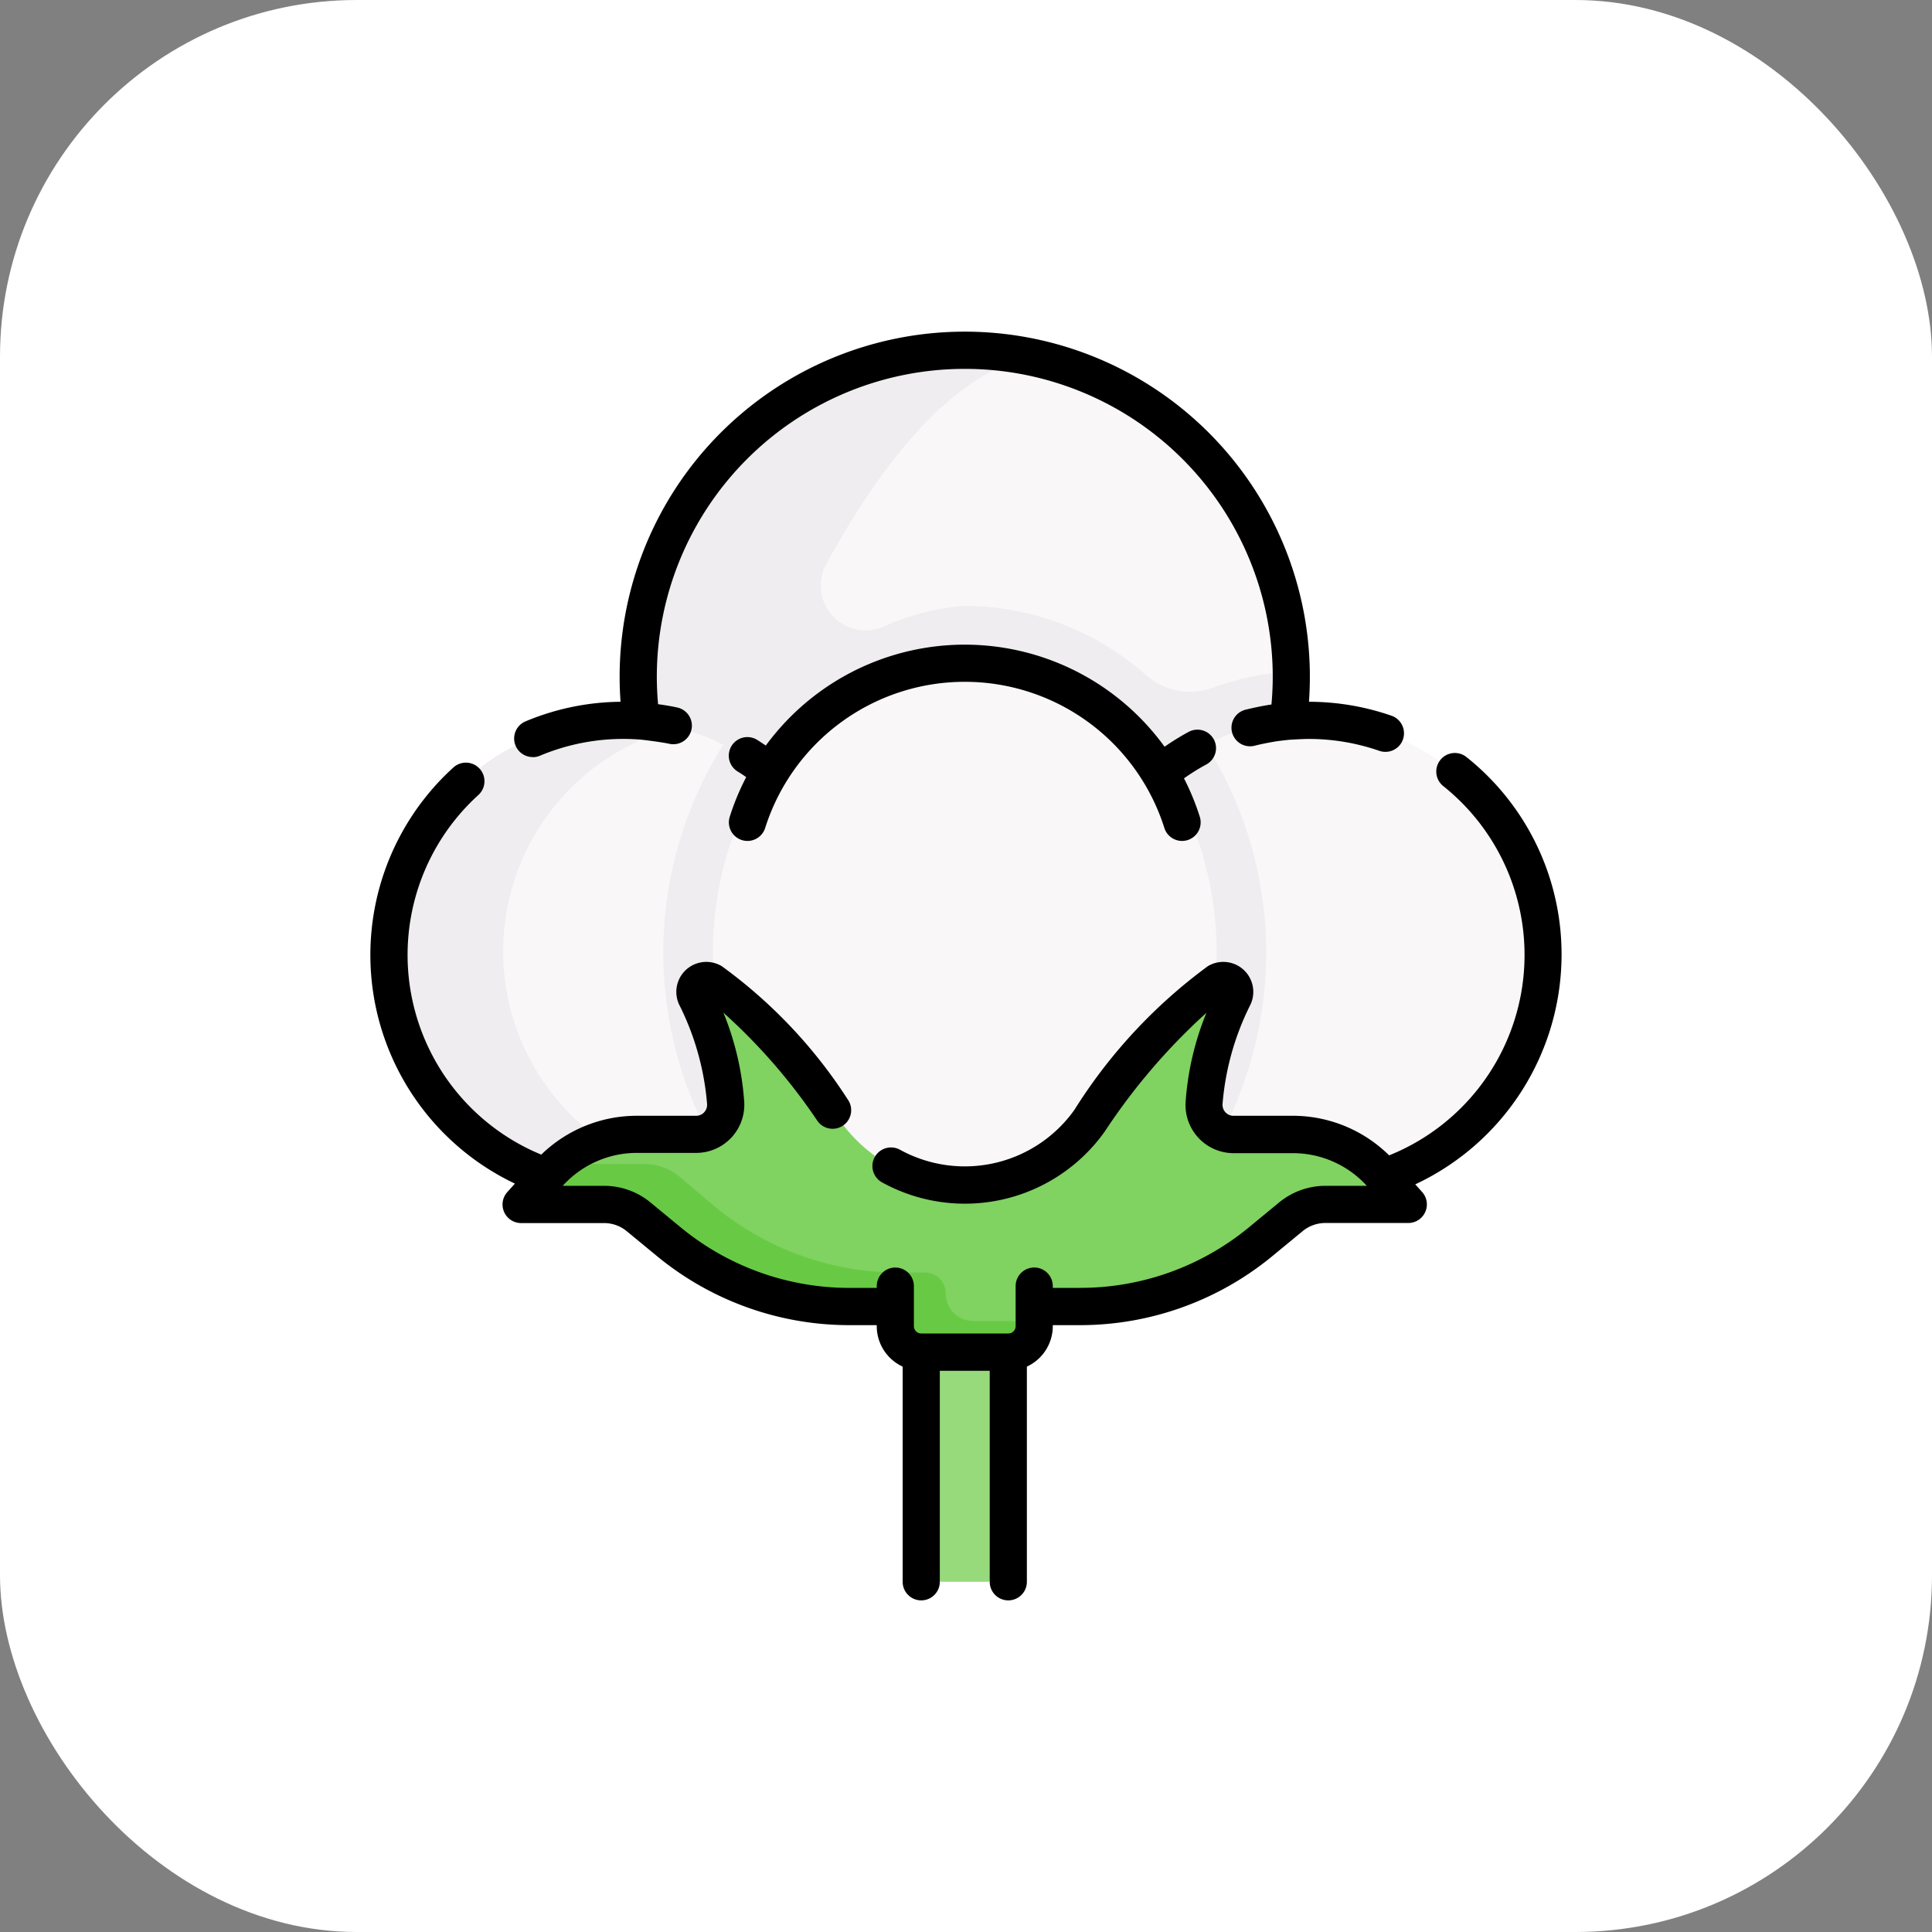 <svg xmlns="http://www.w3.org/2000/svg" xmlns:xlink="http://www.w3.org/1999/xlink" width="65" height="65" viewBox="0 0 65 65">
  <rect x="0" y="0" width="65" height="65" fill="#808080" stroke="none"/>
  <defs>
    <clipPath id="clip-path">
      <rect id="Rectangle_2525" data-name="Rectangle 2525" width="43" height="43" transform="translate(974.841 2385.841)" fill="#f44611"/>
    </clipPath>
  </defs>
  <g id="Group_26" data-name="Group 26" transform="translate(-968 -2379)">
    <rect id="Rectangle_2524" data-name="Rectangle 2524" width="65" height="65" rx="12" transform="translate(968 2379)" fill="#fff"/>
    <g id="Mask_Group_4" data-name="Mask Group 4" transform="translate(4.159 4.159)" clip-path="url(#clip-path)">
      <g id="cotton_3174960" transform="translate(976.304 2386)">
        <g id="Group_34" data-name="Group 34" transform="translate(0.625 0.625)">
          <path id="Path_7" data-name="Path 7" d="M25.892,48.076H24.438a.737.737,0,0,1-.737-.737V36.9h2.929V47.338A.737.737,0,0,1,25.892,48.076Z" transform="translate(-5.794 -6.644)" fill="#97da7b"/>
          <g id="Group_33" data-name="Group 33">
            <path id="Path_8" data-name="Path 8" d="M19.92,16.6h7.86l6.414-3.373a10.986,10.986,0,1,0-21.769-.007Z" transform="translate(-3.938 -0.747)" fill="#f9f7f8"/>
            <g id="Group_29" data-name="Group 29" transform="translate(8.385 0)">
              <path id="Path_9" data-name="Path 9" d="M34.3,11.733c0-.061,0-.122,0-.183a9.371,9.371,0,0,0-2.664.557,2.236,2.236,0,0,1-2.231-.433,9.231,9.231,0,0,0-6.089-2.326,8.083,8.083,0,0,0-2.781.716,1.507,1.507,0,0,1-1.887-2.119c1.576-2.9,4.03-6.385,6.891-6.973a10.984,10.984,0,0,0-13.117,12.18l1.252,2.168c.417-.2.681-.307.681-.307H33.12l1.086-1.787h-.013a11.036,11.036,0,0,0,.1-1.5Z" transform="translate(-12.323 -0.747)" fill="#efedef"/>
            </g>
            <circle id="Ellipse_8" data-name="Ellipse 8" cx="7.773" cy="7.773" r="7.773" transform="translate(23.16 12.452)" fill="#f9f7f8"/>
            <circle id="Ellipse_9" data-name="Ellipse 9" cx="7.773" cy="7.773" r="7.773" transform="translate(0 12.452)" fill="#f9f7f8"/>
            <g id="Group_30" data-name="Group 30" transform="translate(0 12.452)">
              <path id="Path_10" data-name="Path 10" d="M6.144,23.4A7.777,7.777,0,0,1,12,15.864a7.773,7.773,0,1,0,0,15.068A7.776,7.776,0,0,1,6.144,23.4Z" transform="translate(-2.304 -15.625)" fill="#efedef"/>
              <path id="Path_11" data-name="Path 11" d="M15.351,16.6a13.119,13.119,0,0,0-.037,13.927A7.775,7.775,0,0,0,15.351,16.6Z" transform="translate(-4.103 -15.785)" fill="#efedef"/>
              <path id="Path_12" data-name="Path 12" d="M29.978,23.555a7.773,7.773,0,0,0,4.362,6.986A13.117,13.117,0,0,0,34.3,16.588,7.773,7.773,0,0,0,29.978,23.555Z" transform="translate(-6.818 -15.782)" fill="#efedef"/>
            </g>
            <ellipse id="Ellipse_10" data-name="Ellipse 10" cx="8.475" cy="9.995" rx="8.475" ry="9.995" transform="translate(10.896 10.268)" fill="#f9f7f8"/>
            <g id="XMLID_757_" transform="translate(4.65 21.202)">
              <g id="Group_31" data-name="Group 31">
                <path id="Path_13" data-name="Path 13" d="M24.918,37.05v.662a.872.872,0,0,1-.872.872H21.117a.873.873,0,0,1-.873-.873V37.05H18.687a9.528,9.528,0,0,1-6.058-2.175l-1.023-.843a1.821,1.821,0,0,0-1.158-.415H8.026a.165.165,0,0,1-.123-.275l.677-.757a3.981,3.981,0,0,1,2.968-1.327h2a.994.994,0,0,0,.99-1.059,9.751,9.751,0,0,0-1-3.568.384.384,0,0,1,.543-.494,16.98,16.98,0,0,1,4.3,4.658,5.152,5.152,0,0,0,8.4,0,16.98,16.98,0,0,1,4.3-4.657.384.384,0,0,1,.542.494,9.751,9.751,0,0,0-.995,3.568.994.994,0,0,0,.99,1.059h2a3.981,3.981,0,0,1,2.967,1.327l.607.679a.212.212,0,0,1-.158.353H34.714a1.821,1.821,0,0,0-1.158.415l-1.022.843a9.528,9.528,0,0,1-6.058,2.175Z" transform="translate(-7.861 -26.081)" fill="#80d261"/>
              </g>
            </g>
            <g id="Group_32" data-name="Group 32" transform="translate(4.647 27.374)">
              <path id="Path_14" data-name="Path 14" d="M22.841,38.739a.915.915,0,0,1-.9-.927.7.7,0,0,0-.7-.7h-.909a9.7,9.7,0,0,1-6.272-2.314L13,33.9a1.854,1.854,0,0,0-1.2-.441H8.916a3.974,3.974,0,0,0-.337.333l-.68.761a.163.163,0,0,0,.121.271h2.428a1.821,1.821,0,0,1,1.158.415l1.023.843a9.528,9.528,0,0,0,6.058,2.175h1.362a.2.2,0,0,1,.2.2v.466a.872.872,0,0,0,.872.872h2.929a.873.873,0,0,0,.872-.873v-.175H22.841Z" transform="translate(-7.857 -33.456)" fill="#68ca44"/>
            </g>
          </g>
        </g>
        <g id="Group_35" data-name="Group 35" transform="translate(0 0)">
          <path id="Path_15" data-name="Path 15" d="M41.632,23.731a8.479,8.479,0,0,0-3.2-6.657.625.625,0,1,0-.78.977,7.268,7.268,0,0,1-1.821,12.424,4.613,4.613,0,0,0-3.239-1.332h-2a.362.362,0,0,1-.266-.115.371.371,0,0,1-.1-.28,9.052,9.052,0,0,1,.936-3.338,1.009,1.009,0,0,0-1.43-1.3,17.565,17.565,0,0,0-4.487,4.83,4.526,4.526,0,0,1-5.872,1.345.625.625,0,1,0-.6,1.1,5.775,5.775,0,0,0,7.493-1.716,20.814,20.814,0,0,1,3.418-3.991,9.669,9.669,0,0,0-.7,3,1.619,1.619,0,0,0,1.614,1.723h2A3.361,3.361,0,0,1,35.08,31.5H33.686a2.45,2.45,0,0,0-1.555.558l-1.023.843a8.921,8.921,0,0,1-5.661,2.032h-.932v-.06a.625.625,0,1,0-1.25,0V36.22a.247.247,0,0,1-.247.247H20.089a.247.247,0,0,1-.247-.247V34.874a.625.625,0,1,0-1.25,0v.06H17.66A8.921,8.921,0,0,1,12,32.9l-1.023-.843A2.45,2.45,0,0,0,9.421,31.5H8.027a3.362,3.362,0,0,1,2.492-1.108h2a1.619,1.619,0,0,0,1.614-1.723,9.672,9.672,0,0,0-.7-2.995A19.506,19.506,0,0,1,16.6,29.321a.625.625,0,0,0,1.014-.731,16.669,16.669,0,0,0-4.236-4.48,1.009,1.009,0,0,0-1.43,1.3,9.05,9.05,0,0,1,.936,3.338.371.371,0,0,1-.1.28.362.362,0,0,1-.266.115h-2A4.612,4.612,0,0,0,7.305,30.45,7.268,7.268,0,0,1,5.19,18.35a.625.625,0,0,0-.841-.925,8.517,8.517,0,0,0,2.069,14l-.256.286a.625.625,0,0,0,.466,1.042H9.421a1.2,1.2,0,0,1,.76.273l1.023.843a10.174,10.174,0,0,0,6.456,2.318h.932v.036a1.5,1.5,0,0,0,.872,1.359v7.24a.625.625,0,0,0,1.25,0v-7.1h1.679v7.1a.625.625,0,0,0,1.25,0v-7.24a1.5,1.5,0,0,0,.872-1.359v-.036h.932A10.174,10.174,0,0,0,31.9,33.866l1.023-.843a1.2,1.2,0,0,1,.76-.273h2.792a.625.625,0,0,0,.466-1.042l-.231-.258A8.542,8.542,0,0,0,41.632,23.731Z" transform="translate(-1.558 -2.763)"/>
          <path id="Path_16" data-name="Path 16" d="M7.963,14.315a.621.621,0,0,0,.242-.049,7.242,7.242,0,0,1,3.36-.544c.031,0,.7.08.991.143a.625.625,0,1,0,.263-1.222c-.212-.046-.426-.081-.641-.11-.027-.308-.042-.616-.042-.921a10.361,10.361,0,0,1,20.722,0c0,.309-.015.621-.043.932l-.059.008c-.27.042-.541.1-.805.164a.625.625,0,1,0,.309,1.211c.225-.057.456-.1.686-.14.12-.019.333-.043.454-.056,0,0,.455-.029.659-.029a7.251,7.251,0,0,1,2.385.4.625.625,0,1,0,.41-1.181,8.5,8.5,0,0,0-2.777-.47c.02-.281.03-.562.03-.841a11.611,11.611,0,1,0-23.222,0c0,.279.01.56.031.841a8.457,8.457,0,0,0-3.2.661.625.625,0,0,0,.242,1.2Z" transform="translate(-2.501 0)"/>
          <path id="Path_17" data-name="Path 17" d="M32.282,15.77a.625.625,0,0,0-.846-.254,8.38,8.38,0,0,0-.81.5,8.32,8.32,0,0,0-1.773-1.795,8.293,8.293,0,0,0-9.9,0,8.325,8.325,0,0,0-1.743,1.755c-.1-.065-.192-.129-.29-.19a.625.625,0,1,0-.661,1.061c.1.061.2.126.291.192a8.312,8.312,0,0,0-.556,1.341.625.625,0,0,0,1.192.376,7.044,7.044,0,0,1,13.435,0,.625.625,0,0,0,1.192-.376,8.318,8.318,0,0,0-.534-1.3,7.263,7.263,0,0,1,.749-.466.625.625,0,0,0,.254-.847Z" transform="translate(-3.908 -2.052)"/>
        </g>
      </g>
    </g>
  </g>
</svg>

